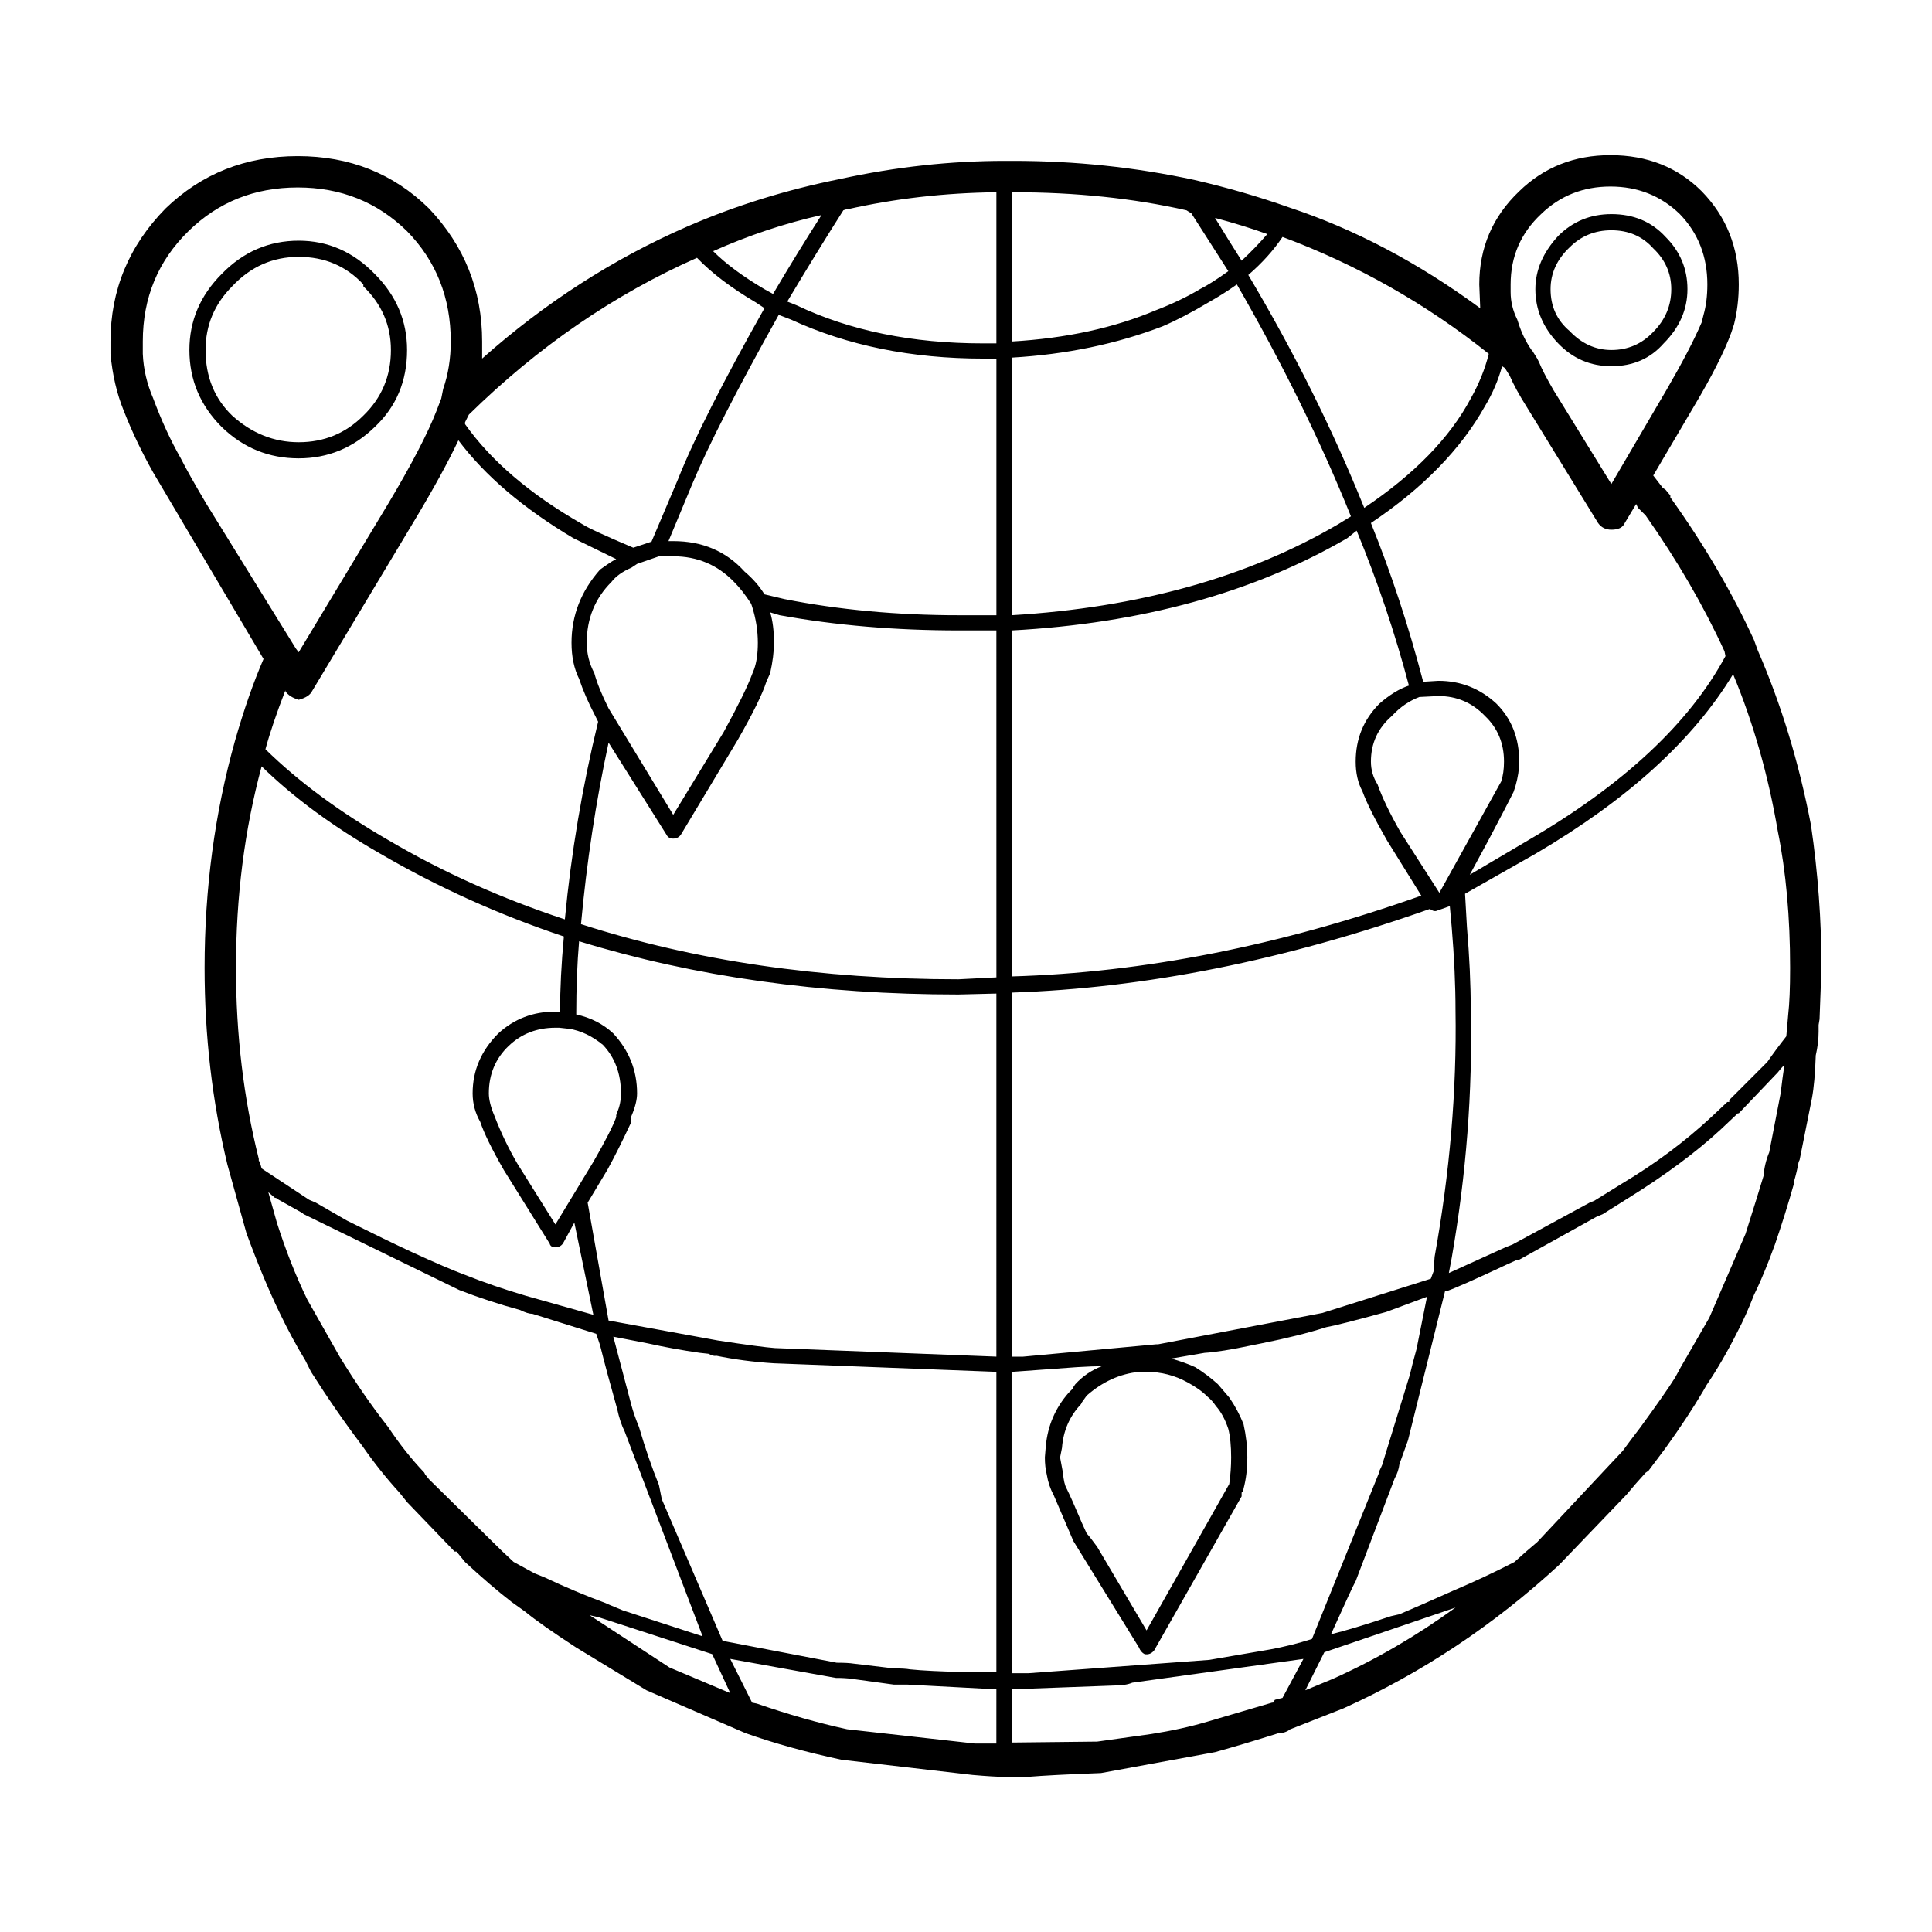 <?xml version="1.0" encoding="UTF-8"?>
<!-- Uploaded to: ICON Repo, www.svgrepo.com, Generator: ICON Repo Mixer Tools -->
<svg fill="#000000" width="800px" height="800px" version="1.1" viewBox="144 144 512 512" xmlns="http://www.w3.org/2000/svg">
 <path d="m571.04 200.74c5.879 0 10.664 2.012 14.359 6.047 3.863 3.863 5.793 8.48 5.793 13.855 0 5.371-2.102 10.16-6.297 14.359-3.527 4.031-8.148 6.047-13.855 6.047-5.543 0-10.242-2.016-14.105-6.047-4.031-4.195-6.047-8.984-6.047-14.359 0-5.039 2.016-9.742 6.047-14.113 3.863-3.859 8.562-5.789 14.105-5.789zm-11.086 8.816c-3.359 3.188-5.039 6.883-5.039 11.082 0 4.527 1.676 8.227 5.039 11.078 3.188 3.359 6.887 5.039 11.082 5.039 4.367 0 8.062-1.594 11.082-4.781 3.188-3.195 4.785-6.973 4.785-11.336 0-4.203-1.598-7.812-4.785-10.832-2.856-3.195-6.551-4.785-11.082-4.785-4.367 0-8.059 1.512-11.082 4.535zm10.832-16.121c-7.219 0-13.352 2.434-18.391 7.305-5.375 5.039-8.062 11.25-8.062 18.641v2.012c0 2.519 0.59 4.953 1.762 7.305l0.25 0.754c0.84 2.684 2.016 5.125 3.527 7.301l0.25 0.258 1.258 2.012 0.504 1.008c0.672 1.676 1.93 4.109 3.777 7.305l15.367 24.938 14.609-24.938c4.195-7.227 7.305-13.184 9.32-17.887l0.504-2.016c0.672-2.352 1.008-5.039 1.008-8.062 0-7.391-2.434-13.602-7.305-18.641-5.027-4.859-11.16-7.293-18.379-7.293zm24.184 1.258c6.551 6.715 9.824 14.949 9.824 24.688 0 3.688-0.418 7.219-1.258 10.578l-0.754 2.266c-1.848 5.039-5.125 11.504-9.824 19.398l-10.832 18.391 2.519 3.269 0.754 0.508 1.258 1.512v0.504c8.902 12.43 16.289 25.023 22.168 37.785l1.008 2.777c6.211 14.273 10.918 29.719 14.105 46.344 1.848 12.594 2.769 25.191 2.769 37.785l-0.504 13.602-0.25 1.512v1.77c0 2.012-0.25 4.109-0.754 6.297-0.168 4.871-0.504 8.652-1.008 11.336l-3.273 16.375-0.25 0.504c-0.332 1.848-0.754 3.613-1.258 5.289v0.508c-1.512 5.371-3.188 10.746-5.039 16.121l-1.512 4.031c-1.512 3.863-2.856 6.969-4.031 9.32-1.512 3.863-2.938 7.055-4.281 9.574-2.691 5.371-5.457 10.16-8.312 14.359l-1.008 1.77c-2.684 4.527-5.965 9.488-9.824 14.855l-4.535 6.047-0.754 0.508c-1.848 2.012-3.527 3.945-5.039 5.789l-17.887 18.641c-17.297 15.957-36.355 28.637-57.184 38.039l-14.105 5.547c-0.84 0.672-1.848 1.004-3.023 1.004-6.383 2.016-12.004 3.691-16.879 5.039l-30.23 5.547c-8.902 0.332-15.367 0.672-19.398 1.008h-6.047c-1.848 0-4.699-0.172-8.566-0.508l-34.762-4.031c-9.406-2.016-17.887-4.367-25.441-7.055l-26.199-11.336-18.641-11.336c-6.211-4.031-10.746-7.219-13.602-9.566l-3.527-2.519c-3.691-2.856-7.809-6.383-12.344-10.586l-2.266-2.781h-0.504l-12.594-13.098-2.016-2.519c-3.527-3.863-6.801-7.981-9.824-12.344-4.707-6.211-9.234-12.762-13.602-19.648l-1.512-3.023c-2.352-3.863-4.621-8.062-6.801-12.594-2.852-5.879-5.793-12.93-8.816-21.16l-5.039-18.137c-4.031-16.797-6.047-34.172-6.047-52.148 0-20.988 2.691-41.055 8.062-60.199 2.352-8.23 4.871-15.453 7.559-21.668l-29.223-49.375c-3.023-5.375-5.629-10.828-7.809-16.371-1.852-4.535-3.023-9.574-3.527-15.113v-3.277c0-13.602 4.871-25.363 14.609-35.266 9.574-9.238 21.246-13.855 35.016-13.855 13.77 0 25.355 4.613 34.762 13.855 9.406 9.906 14.105 21.664 14.105 35.266v4.527c16.625-14.781 34.762-26.449 54.41-35.016 12.762-5.543 26.277-9.738 40.559-12.594 14.609-3.188 29.137-4.781 43.578-4.781h2.266c16.289 0 32.242 1.676 47.863 5.039 8.73 2.012 17.129 4.449 25.191 7.301 17.297 5.715 34.172 14.609 50.633 26.707l-0.25-6.297c0-9.742 3.527-17.973 10.578-24.688 6.551-6.383 14.609-9.574 24.184-9.574 9.738 0.004 17.801 3.191 24.184 9.574zm-52.898 46.352c-1.008 3.691-2.519 7.219-4.535 10.578-6.383 11.422-16.461 21.746-30.23 30.984 5.375 13.266 9.992 27.285 13.855 42.066l4.031-0.25c5.879 0 11 2.016 15.367 6.047 4.031 4.031 6.047 9.148 6.047 15.367 0 2.016-0.336 4.195-1.008 6.551l-0.504 1.512c-1.176 2.352-3.359 6.555-6.551 12.594l-5.039 9.324 15.367-9.07c25.355-14.781 42.824-31.07 52.395-48.871l-0.25-1.258c-5.543-12.09-12.508-24.098-20.906-36.023l-2.016-2.012-0.504-1.008-3.023 5.039c-0.504 1.176-1.676 1.762-3.527 1.762-1.512 0-2.684-0.586-3.527-1.762l-18.895-30.738c-2.016-3.188-3.527-5.961-4.535-8.309l-1.258-2.016zm-3.527-3.273c-16.625-13.266-34.848-23.598-54.664-30.98-2.352 3.523-5.375 6.883-9.07 10.078 12.09 20.32 22.332 40.891 30.73 61.715 13.266-8.906 22.672-18.559 28.215-28.969 2.184-3.871 3.781-7.816 4.789-11.844zm-72.551-36.023c2.348 3.863 4.699 7.644 7.055 11.336 2.519-2.352 4.785-4.707 6.801-7.055-4.195-1.512-8.816-2.938-13.855-4.281zm-7.555-2.016c-14.105-3.195-29.387-4.785-45.848-4.785h-0.504v39.555c14.445-0.84 27.207-3.613 38.289-8.312 4.367-1.676 8.227-3.527 11.586-5.543 2.016-1.008 4.535-2.609 7.559-4.785l-9.824-15.367c-0.336-0.176-0.754-0.43-1.258-0.762zm-50.383 35.266v-40.051c-13.77 0.168-26.953 1.676-39.551 4.535-0.336 0-0.672 0.086-1.008 0.25-4.699 7.391-9.656 15.445-14.863 24.184l2.519 1.008c14.105 6.715 30.562 10.078 49.375 10.078zm-3.527 4.031c-18.977 0-35.938-3.445-50.883-10.328l-3.273-1.258c-11.082 19.82-18.727 34.762-22.922 44.84l-6.297 15.113h1.258c7.723 0 14.02 2.684 18.895 8.062 2.18 1.844 3.945 3.863 5.289 6.047l5.289 1.258c14.445 2.852 29.895 4.281 46.352 4.281h9.824v-68.016zm47.613-8.566c-12.262 4.707-25.609 7.473-40.055 8.312v68.266c33.754-2.012 62.637-10.078 86.656-24.184l3.273-2.016c-8.062-19.984-18.137-40.473-30.23-61.461-2.352 1.676-4.871 3.269-7.559 4.781-4.531 2.691-8.562 4.793-12.086 6.301zm-40.055 80.609v91.691c34.93-1.008 71.121-8.141 108.57-21.41l-9.07-14.605c-3.188-5.547-5.375-9.91-6.551-13.105-1.176-2.188-1.762-4.785-1.762-7.809 0-6.047 2.102-11.168 6.297-15.367 2.684-2.352 5.289-3.945 7.809-4.785-3.691-13.941-8.312-27.625-13.855-41.059l-2.519 2.016c-24.848 14.441-54.492 22.586-88.918 24.434zm108.07 17.637c-2.691 1.008-5.125 2.684-7.305 5.039-3.691 3.195-5.543 7.227-5.543 12.09 0 2.188 0.59 4.195 1.762 6.047 1.176 3.356 3.188 7.559 6.047 12.594l10.328 16.121 16.375-29.477c0.504-1.512 0.754-3.269 0.754-5.289 0-4.871-1.676-8.902-5.039-12.09-3.359-3.523-7.473-5.289-12.344-5.289zm2.773 56.172c-38.457 13.602-75.406 20.992-110.84 22.168v96.48h3.023l35.266-3.269h0.504l43.578-8.312 28.719-9.07 0.754-2.016 0.25-3.777c4.031-22.34 5.879-44.082 5.543-65.242 0-6.715-0.336-14.105-1.008-22.164l-0.504-5.547-3.527 1.258c-0.5 0.164-1.09-0.004-1.758-0.508zm9.824 4.789c0.672 7.891 1.008 15.199 1.008 21.914 0.504 21.664-1.176 43.578-5.039 65.746l-0.758 4.031 13.855-6.297c0.672-0.336 1.676-0.754 3.023-1.258l20.402-11.082 1.258-0.508 7.305-4.527c8.73-5.203 16.625-11.082 23.68-17.633l4.281-4.031h0.504l0.004-0.512 10.078-10.078c1.512-2.188 3.188-4.449 5.039-6.801l0.504-5.793c0.332-2.852 0.504-6.969 0.504-12.344 0-13.43-1.094-25.523-3.273-36.27-2.519-14.781-6.465-28.637-11.84-41.562-10.578 17.461-28.047 33.332-52.395 47.605l-18.641 10.586zm82.371 38.539-10.328 10.832h-0.25l-4.535 4.281c-6.551 6.047-14.695 12.09-24.434 18.141l-6.801 4.281-1.762 0.754-20.402 11.336-0.512 0.008-2.769 1.258c-8.227 3.863-13.516 6.211-15.871 7.047h-0.504l-9.824 39.555-2.266 6.293c-0.168 1.344-0.59 2.606-1.258 3.777l-10.328 27.207c-0.504 0.84-2.684 5.547-6.551 14.113 3.527-0.84 8.816-2.434 15.871-4.785l2.266-0.512c3.188-1.344 7.977-3.441 14.359-6.297 5.543-2.352 10.918-4.871 16.121-7.559 2.016-1.844 4.031-3.613 6.047-5.289l22.672-24.184c1.344-1.848 2.856-3.863 4.535-6.047 4.535-6.211 7.644-10.66 9.32-13.348l1.512-2.777c3.188-5.543 5.707-9.91 7.559-13.098l9.574-22.168c2.18-6.883 3.777-12.004 4.785-15.367 0.172-2.188 0.672-4.281 1.512-6.297l3.023-15.617c0.332-2.856 0.672-5.375 1.008-7.559-0.676 0.676-1.266 1.352-1.77 2.019zm-103.79 63.48c-8.566 2.352-13.855 3.691-15.871 4.031-4.699 1.512-10.41 2.938-17.129 4.281l-2.519 0.508c-5.543 1.176-9.738 1.844-12.594 2.012l-8.816 1.512c2.352 0.672 4.449 1.426 6.297 2.262 2.188 1.344 4.195 2.856 6.047 4.535l3.023 3.527c1.512 2.18 2.769 4.527 3.777 7.047 0.672 3.027 1.008 5.965 1.008 8.816 0 3.027-0.332 5.793-1.008 8.312 0 0.504-0.172 0.84-0.504 1.008v1.008l-23.176 40.82c-0.672 0.84-1.512 1.176-2.519 1.008-0.672-0.336-1.176-0.926-1.512-1.77l-17.383-28.215-5.289-12.336c-0.84-1.512-1.43-3.269-1.762-5.289-0.336-1.344-0.504-2.852-0.504-4.535l0.25-3.023c0.504-5.371 2.519-10.078 6.047-14.105l1.258-1.258v-0.25l0.504-0.754c2.016-2.188 4.367-3.777 7.055-4.785-1.512 0-3.691 0.086-6.551 0.25l-17.383 1.258 0.004 79.848h4.535l47.863-3.527 16.121-2.769c3.691-0.676 7.391-1.598 11.082-2.769l17.887-44.34v-0.25c0.672-1.344 1.008-2.188 1.008-2.519l7.055-22.922c0.332-1.512 0.922-3.777 1.762-6.801l2.769-13.855zm-65.496 15.871c-5.039 0.508-9.656 2.606-13.855 6.297l-1.258 1.762-0.25 0.504c-3.023 3.195-4.699 7.055-5.039 11.586l-0.504 2.519 0.754 4.035c0.168 2.012 0.504 3.441 1.008 4.281 0.84 1.676 2.188 4.707 4.031 9.07l1.258 2.769c0.504 0.508 1.426 1.684 2.769 3.527l13.098 22.168 21.914-38.793c0.332-2.352 0.504-4.707 0.504-7.055 0-3.023-0.25-5.543-0.754-7.559-0.84-2.519-1.93-4.527-3.273-6.039-0.672-1.008-1.426-1.848-2.266-2.519-1.344-1.352-3.109-2.609-5.289-3.777-3.359-1.848-6.969-2.777-10.832-2.777l-2.016 0.004zm-37.785-100.26-10.078 0.25c-36.441 0-69.945-4.707-100.51-14.105-0.504 5.875-0.754 12.344-0.754 19.398 3.863 0.84 7.141 2.519 9.824 5.039 4.195 4.535 6.297 9.824 6.297 15.871 0 1.676-0.504 3.691-1.512 6.047v1.512c-2.352 5.039-4.449 9.234-6.297 12.594l-5.289 8.816 5.543 31.234 28.969 5.289c7.727 1.176 12.766 1.844 15.113 2.012l58.695 2.266zm41.062 196.23c5.371-0.84 10.328-1.934 14.863-3.273l17.129-5.039h0.25l0.504-0.754 2.016-0.504 5.543-10.328-45.344 6.297c-1.176 0.504-2.769 0.75-4.785 0.75l-27.207 1.008v14.105l22.672-0.25zm-41.062-11.84-23.68-1.258h-3.527l-11.082-1.516c-1.176-0.168-2.606-0.25-4.281-0.25l-27.961-5.039 5.793 11.586 1.258 0.254c8.227 2.852 16.207 5.125 23.93 6.805l33.754 3.777h5.793zm0-4.535v-79.602l-58.945-2.269c-5.375-0.336-10.496-1.008-15.367-2.016-0.336 0.168-1.008 0-2.016-0.504l-2.266-0.25c-4.707-0.672-9.32-1.512-13.855-2.519l-9.07-1.762 4.785 18.137c0.504 1.848 1.176 3.777 2.016 5.793 1.676 5.707 3.445 10.832 5.289 15.367l0.762 3.777 16.121 37.535 30.23 5.793c2.016 0 3.527 0.086 4.535 0.25l10.578 1.258c2.016 0 3.445 0.086 4.281 0.25 3.188 0.332 8.312 0.586 15.367 0.754zm89.176 1.762c11.25-5.039 22.082-11.336 32.496-18.895l-34.762 11.84-5.039 10.078zm-89.176-277.85h-9.824c-16.965 0-32.832-1.344-47.609-4.031l-2.519-0.754c0.672 2.18 1.008 4.867 1.008 8.062 0 2.352-0.336 5.039-1.008 8.062l-1.008 2.266c-1.008 3.195-3.527 8.312-7.559 15.367l-15.113 25.191c-0.504 0.676-1.176 1.008-2.016 1.008s-1.43-0.332-1.762-1.008l-15.367-24.434c-3.359 15.617-5.793 31.656-7.305 48.113 30.23 9.742 63.566 14.609 100.01 14.609l10.078-0.508zm-226.21-73.301c0.172 4.031 1.094 7.977 2.769 11.844 2.18 5.875 4.621 11.164 7.305 15.863 1.344 2.684 3.613 6.715 6.801 12.09l23.68 38.289 0.754 1.008 23.68-39.297c6.211-10.414 10.496-18.641 12.848-24.688l1.258-3.269 0.504-2.519c1.344-3.871 2.016-8.066 2.016-12.594 0-11.594-3.863-21.328-11.586-29.227-7.894-7.723-17.547-11.586-28.969-11.586s-21.078 3.863-28.969 11.586c-8.062 7.894-12.09 17.633-12.09 29.227zm167.02-15.871c4.367-7.391 8.645-14.363 12.848-20.906-9.738 2.188-19.312 5.371-28.719 9.574 3.359 3.356 7.894 6.715 13.602 10.078zm-4.535 2.266c-6.551-3.863-11.754-7.809-15.617-11.84-22 9.742-42.152 23.598-60.457 41.562l-1.008 2.016v0.504c6.887 9.742 17.215 18.559 30.984 26.449 1.512 1.008 6.047 3.102 13.602 6.297l4.535-1.512h0.25l7.055-16.625c4.195-10.586 11.84-25.699 22.922-45.344zm-141.57 33c-5.707-5.715-8.566-12.508-8.566-20.41 0-7.723 2.856-14.438 8.566-20.152 5.707-5.875 12.508-8.816 20.402-8.816 7.723 0 14.445 2.941 20.152 8.816 5.707 5.715 8.566 12.43 8.566 20.152 0 8.23-2.856 15.027-8.566 20.41-5.707 5.543-12.43 8.309-20.152 8.309-7.894 0.004-14.695-2.766-20.402-8.309zm37.531-37.785c-4.535-4.871-10.242-7.305-17.129-7.305-6.887 0-12.762 2.606-17.633 7.809-4.699 4.707-7.051 10.328-7.051 16.879 0 7.055 2.352 12.852 7.055 17.383 5.203 4.707 11.082 7.055 17.633 7.055 6.715 0 12.43-2.352 17.129-7.055 4.871-4.707 7.305-10.496 7.305-17.383 0-6.551-2.434-12.172-7.305-16.879zm55.168 94.969c0-7.227 2.519-13.688 7.559-19.398 2.352-1.684 3.777-2.609 4.281-2.777-6.211-3.023-9.992-4.871-11.336-5.543-13.266-7.891-23.426-16.539-30.48-25.945-2.684 5.715-6.551 12.762-11.586 21.16l-27.207 45.344c-0.504 1.008-1.676 1.77-3.527 2.266-1.676-0.504-2.852-1.258-3.527-2.266v-0.246c-2.348 6.047-4.109 11.25-5.289 15.617 8.73 8.566 19.648 16.629 32.746 24.188 14.273 8.395 29.809 15.367 46.602 20.902 1.676-17.633 4.621-35.102 8.816-52.391l-0.754-1.516c-1.848-3.523-3.273-6.801-4.281-9.82-1.344-2.691-2.016-5.883-2.016-9.574zm-82.121 32.746c-4.535 16.793-6.801 34.59-6.801 53.402 0 17.633 2.016 34.516 6.047 50.637v0.504l0.25 0.25 0.504 1.77 12.594 8.309 1.762 0.754 8.312 4.785c6.715 3.356 12.43 6.125 17.129 8.309 6.211 2.852 10.918 4.871 14.105 6.047 5.039 2.016 10.414 3.863 16.121 5.543l17.887 5.039-5.039-24.434-3.023 5.543c-0.504 0.676-1.176 1.008-2.016 1.008-0.84 0-1.344-0.332-1.512-1.008l-12.09-19.398c-3.188-5.543-5.289-9.824-6.297-12.848-1.344-2.352-2.016-4.871-2.016-7.559 0-6.047 2.266-11.336 6.801-15.871 4.195-3.863 9.234-5.789 15.113-5.789h1.258c0-6.047 0.336-12.688 1.008-19.902-17.129-5.715-33.336-13.02-48.617-21.922-12.586-7.211-23.082-14.941-31.48-23.168zm125.2-48.867c-4.367-4.527-9.738-6.801-16.121-6.801h-3.777l-5.797 2.012-1.512 1.008c-2.352 1.008-4.117 2.266-5.289 3.777-4.367 4.367-6.551 9.742-6.551 16.121 0 2.852 0.672 5.543 2.016 8.062 0.672 2.519 1.93 5.629 3.777 9.324l17.129 28.215 13.352-21.914c3.863-7.055 6.383-12.176 7.559-15.367l0.504-1.258c0.672-1.848 1.008-4.203 1.008-7.055 0-3.195-0.504-6.383-1.512-9.574l-0.254-0.758c-1.512-2.352-3.019-4.281-4.531-5.793zm-29.977 135.52c0-5.203-1.598-9.492-4.785-12.848-2.856-2.352-5.879-3.777-9.07-4.289h-0.25l-2.266-0.25h-1.008c-4.871 0-8.984 1.594-12.344 4.785-3.527 3.356-5.289 7.559-5.289 12.594 0 1.676 0.504 3.691 1.512 6.047 1.676 4.363 3.691 8.559 6.047 12.594l10.078 16.117 10.078-16.625c3.188-5.543 5.203-9.488 6.047-11.84l-0.012-0.492 0.25-0.75c0.672-1.516 1.012-3.199 1.012-5.043zm-6.551 63.73-16.879-5.289c-0.84 0-1.93-0.332-3.273-1.008-5.543-1.512-10.918-3.269-16.121-5.289l-41.312-20.152-0.254-0.254-6.297-3.527-0.754-0.504h-0.25l-1.762-1.512 2.266 8.062c2.352 7.391 5.039 14.188 8.062 20.402l8.566 15.113c4.195 6.887 8.484 13.105 12.848 18.641 3.023 4.535 6.211 8.566 9.574 12.09l0.25 0.504 1.008 1.258 15.871 15.617c2.352 2.352 4.535 4.453 6.551 6.297l5.543 3.027 2.519 1.008c5.707 2.684 11.082 4.949 16.121 6.801 0.332 0.168 1.93 0.84 4.785 2.016l20.906 6.801v-0.504l-20.41-53.648c-0.84-1.676-1.512-3.691-2.016-6.047-1.848-6.551-3.359-12.176-4.535-16.879zm-1.762 74.566 21.16 13.855 16.121 6.801-4.785-10.328-30.23-9.824c-0.84-0.168-1.598-0.332-2.266-0.504z" fill-rule="evenodd"/>
</svg>